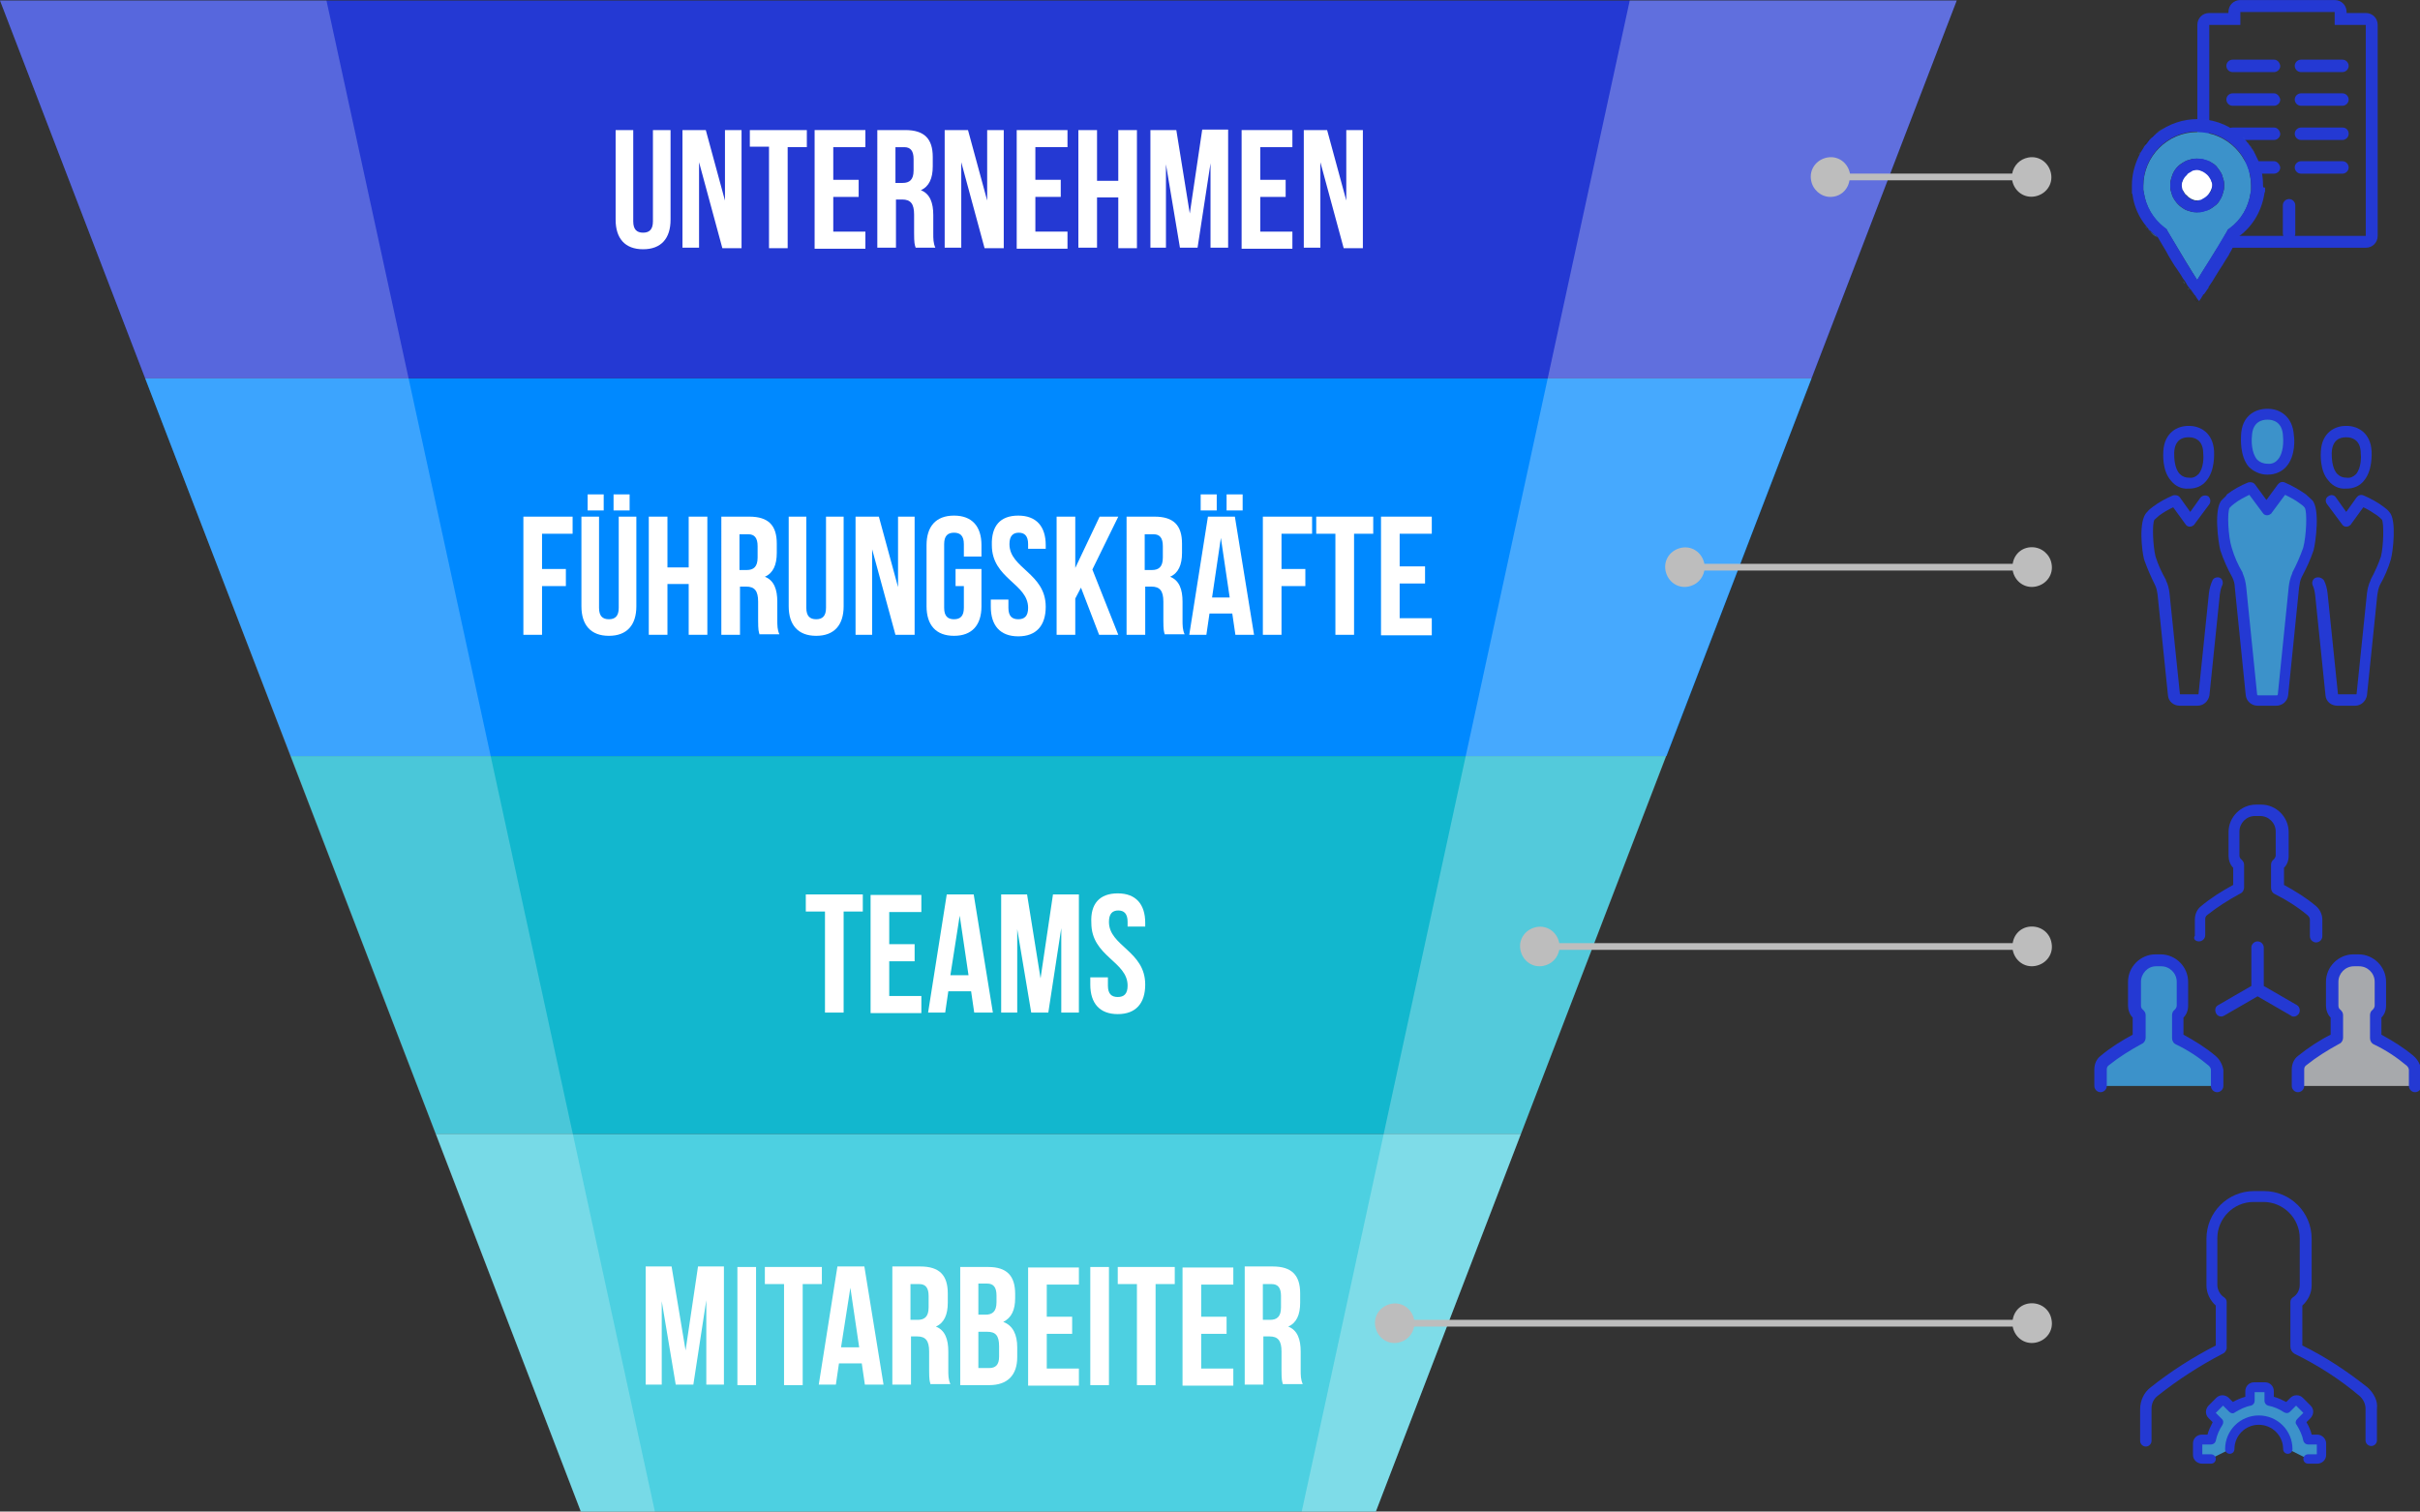 <?xml version="1.0" encoding="utf-8"?>
<!-- Generator: Adobe Illustrator 26.0.3, SVG Export Plug-In . SVG Version: 6.00 Build 0)  -->
<svg version="1.1" id="Layer_1" xmlns="http://www.w3.org/2000/svg" xmlns:xlink="http://www.w3.org/1999/xlink" x="0px" y="0px"
	 viewBox="0 0 467 291.7" style="enable-background:new 0 0 467 291.7;" xml:space="preserve">
<rect x="0" y="0" width="467" height="291.7" fill="#333333" stroke="none"/>
<style type="text/css">
	.st0{fill:#4DD0E1;}
	.st1{fill:#12B7CE;}
	.st2{fill:#0089FF;}
	.st3{fill:#2439D3;}
	.st4{opacity:0.242;fill:#FAFAFA;enable-background:new    ;}
	.st5{opacity:0.279;fill:#FAFAFA;enable-background:new    ;}
	.st6{fill:#FAFAFA;}
	.st7{fill:#BDBDBD;}
	.st8{fill:#3C92CA;}
	.st9{fill:none;}
	.st10{fill:#FFFFFF;}
	.st11{fill:#A7A9AC;}
</style>
<path id="Path_1388" class="st0" d="M293.5,218.8l-28,72.9H112.1l-28-72.9L293.5,218.8z"/>
<path id="Path_1389" class="st1" d="M321.5,145.9l-28,72.9H84.1l-28-72.9H321.5z"/>
<path id="Path_1390" class="st2" d="M349.6,73l-28,72.9H56.1L28,73H349.6z"/>
<path id="Path_1391" class="st3" d="M377.6,0.1l-28,72.9H28L0,0.1H377.6z"/>
<path id="Path_1392" class="st4" d="M0,0.1l112.1,291.7h14.3L63,0.1H0z"/>
<path id="Path_1393" class="st5" d="M377.6,0.1L265.5,291.7h-14.3L314.5,0.1H377.6z"/>
<path id="Path_1394" class="st6" d="M140.1,291.7"/>
<path id="Path_1426" class="st7" d="M353.2,38c1.9,0,3.4-1.3,3.7-3.2h31.4c0.4,2.1,2.3,3.5,4.4,3.1c2.1-0.4,3.5-2.3,3.1-4.4
	c-0.4-2.1-2.3-3.5-4.4-3.1c-1.6,0.3-2.8,1.5-3.1,3.1H357c-0.4-2.1-2.3-3.5-4.4-3.1s-3.5,2.3-3.1,4.4C349.8,36.6,351.4,38,353.2,38
	L353.2,38z"/>
<path id="Path_1427" class="st7" d="M392.1,251.5c-1.9,0-3.4,1.3-3.7,3.2H272.9c-0.4-2.1-2.3-3.5-4.4-3.1c-2.1,0.4-3.5,2.3-3.1,4.4
	s2.3,3.5,4.4,3.1c1.6-0.3,2.8-1.5,3.1-3.1h115.5c0.4,2.1,2.3,3.5,4.4,3.1c2.1-0.4,3.5-2.3,3.1-4.4
	C395.6,252.8,394,251.5,392.1,251.5z"/>
<path id="Path_1428" class="st7" d="M392.1,178.8c-1.9,0-3.4,1.3-3.7,3.2h-87.5c-0.4-2.1-2.3-3.5-4.4-3.1c-2.1,0.4-3.5,2.3-3.1,4.4
	s2.3,3.5,4.4,3.1c1.6-0.3,2.8-1.5,3.1-3.1h87.5c0.4,2.1,2.3,3.5,4.4,3.1c2.1-0.4,3.5-2.3,3.1-4.4C395.6,180.1,394,178.8,392.1,178.8
	z"/>
<path id="Path_1429" class="st7" d="M392.1,105.6c-1.9,0-3.4,1.3-3.7,3.2h-59.5c-0.4-2.1-2.3-3.5-4.4-3.1c-2.1,0.4-3.5,2.3-3.1,4.4
	s2.3,3.5,4.4,3.1c1.6-0.3,2.8-1.5,3.1-3.1h59.5c0.4,2.1,2.3,3.5,4.4,3.1c2.1-0.4,3.5-2.3,3.1-4.4C395.6,107,394,105.6,392.1,105.6z"
	/>
<g id="Group_5849" transform="translate(1139.465 3312.789)">
	<g id="people" transform="translate(0 0)">
		<g id="Group_5836" transform="translate(0)">
			<path id="XMLID_2038_" class="st8" d="M-701.9-3222.3L-701.9-3222.3c4.8,0,4.1-6.4,4.1-6.4c-0.2-4.2-3.7-4.2-4.1-4.2
				c-0.4,0-3.9,0-4.1,4.2C-706-3228.7-706.7-3222.3-701.9-3222.3L-701.9-3222.3C-701.9-3222.3-701.9-3222.3-701.9-3222.3z"/>
			<path id="XMLID_2039_" class="st8" d="M-701.9-3214.4l3.1-4.2c1.4,0.6,2.7,1.3,3.9,2.2c0.4,0.3,0.7,0.6,1.1,0.9
				c1,1,0.6,6.6,0,8.7c-0.6,1.7-1.3,3.4-2.2,5c-0.3,0.8-0.5,1.6-0.6,2.4l-2.1,20.7c-0.1,0.7-0.6,1.2-1.3,1.2h-3.7
				c-0.7,0-1.2-0.5-1.3-1.2l-2.1-20.7c-0.1-0.8-0.3-1.6-0.6-2.4c-0.9-1.6-1.6-3.3-2.2-5c-0.6-2.1-1-7.7,0-8.7
				c0.3-0.3,0.7-0.7,1.1-0.9c1.2-0.9,2.5-1.6,3.9-2.2L-701.9-3214.4z"/>
			<path id="Path_1541" class="st3" d="M-725.7-3204.8c0.6,1.7,1.3,3.3,2.1,4.9c0.3,0.6,0.4,1.2,0.5,1.9l2,19.4c0.1,1.2,1.1,2,2.3,2
				h3.4c1.2,0,2.1-0.9,2.3-2l2-19.4c0.1-0.7,0.2-1.3,0.5-1.9c0.2-0.5,0-1.2-0.5-1.4s-1.2,0-1.4,0.5c-0.4,0.8-0.6,1.7-0.7,2.5
				l-2,19.4c0,0.1-0.1,0.1-0.1,0.1h-3.4c-0.1,0-0.1-0.1-0.1-0.1l-2-19.4c-0.1-0.9-0.3-1.7-0.7-2.5c0,0,0-0.1,0-0.1
				c-0.8-1.4-1.5-2.9-2-4.5c-0.5-2-0.7-6.4-0.2-7.1c0.3-0.3,0.6-0.5,0.9-0.8c0.8-0.6,1.7-1.1,2.7-1.6l2.4,3.3c0.3,0.5,1,0.6,1.5,0.2
				c0.1-0.1,0.2-0.1,0.2-0.2l2.9-3.9c0.3-0.5,0.2-1.1-0.2-1.5c-0.5-0.3-1.1-0.2-1.5,0.2l-2,2.8l-2-2.8c-0.3-0.4-0.8-0.5-1.3-0.4
				c-1.4,0.6-2.7,1.3-3.9,2.2c-0.4,0.3-0.8,0.6-1.1,1C-726.9-3212.4-726.1-3206.2-725.7-3204.8z"/>
			<path id="Path_1542" class="st3" d="M-717.2-3218.5h0.2c1.3,0,2.5-0.5,3.3-1.5c1.7-2,1.5-5.2,1.5-5.7c-0.2-3.6-2.7-4.9-4.8-4.9
				h-0.2c-2.1,0-4.6,1.3-4.8,4.9c0,0.4-0.3,3.7,1.5,5.7C-719.7-3219-718.5-3218.4-717.2-3218.5z M-719.9-3225.4L-719.9-3225.4
				c0.1-2.6,1.7-3,2.7-3h0.2c0.9,0,2.6,0.4,2.7,2.9v0.1c0.1,0.8,0.1,2.9-0.9,4.1c-0.5,0.5-1.1,0.8-1.8,0.7h0c-0.7,0-1.3-0.2-1.8-0.7
				C-719.9-3222.4-719.9-3224.6-719.9-3225.4z"/>
			<path id="Path_1543" class="st3" d="M-692.6-3201.3c-0.5,0.2-0.8,0.8-0.6,1.4c0,0,0,0,0,0c0.3,0.6,0.4,1.2,0.5,1.9l2,19.4
				c0.1,1.2,1.1,2,2.3,2h3.4c1.2,0,2.1-0.9,2.3-2l2-19.4c0.1-0.6,0.2-1.3,0.5-1.9c0.9-1.6,1.6-3.2,2.1-4.9c0.4-1.4,1.2-7.7-0.3-9.2
				c-0.3-0.4-0.7-0.7-1.1-1c-1.2-0.9-2.5-1.6-3.9-2.2c-0.5-0.2-1,0-1.3,0.4l-2,2.8l-2-2.8c-0.3-0.5-1-0.6-1.5-0.2
				c-0.5,0.3-0.6,1-0.2,1.5l2.9,3.9c0.3,0.5,1,0.6,1.5,0.2c0.1-0.1,0.2-0.1,0.2-0.2l2.4-3.3c0.9,0.4,1.8,1,2.7,1.6
				c0.3,0.2,0.6,0.5,0.9,0.8c0.4,0.8,0.3,5.1-0.2,7.1c-0.5,1.5-1.2,3-2,4.5c0,0,0,0.1,0,0.1c-0.4,0.8-0.6,1.7-0.7,2.5l-2,19.4
				c0,0.1-0.1,0.1-0.1,0.1h-3.4c-0.1,0-0.1-0.1-0.1-0.1l-2-19.4c-0.1-0.9-0.3-1.7-0.7-2.5C-691.4-3201.3-692-3201.5-692.6-3201.3
				C-692.6-3201.3-692.6-3201.3-692.6-3201.3C-692.6-3201.3-692.6-3201.3-692.6-3201.3z"/>
			<path id="Path_1544" class="st3" d="M-686.8-3218.5h0.2c1.3,0,2.5-0.5,3.3-1.5c1.7-2,1.5-5.2,1.5-5.7c-0.2-3.6-2.7-4.9-4.8-4.9
				h-0.2c-2.1,0-4.6,1.3-4.8,4.9c0,0.4-0.3,3.7,1.5,5.7C-689.3-3219-688.1-3218.4-686.8-3218.5z M-689.5-3225.4L-689.5-3225.4
				c0.1-2.6,1.7-3,2.7-3h0.2c0.9,0,2.6,0.4,2.7,2.9v0.1c0.1,0.8,0.1,2.9-0.9,4.1c-0.5,0.5-1.1,0.8-1.8,0.7h0c-0.7,0-1.3-0.2-1.8-0.7
				C-689.5-3222.4-689.5-3224.6-689.5-3225.4z"/>
			<path id="Path_1545" class="st3" d="M-710.7-3216.3c-1.6,1.6-0.7,8.2-0.3,9.7c0.6,1.8,1.4,3.6,2.3,5.2c0.3,0.6,0.5,1.3,0.5,2
				l2.1,20.7c0.1,1.2,1.1,2.1,2.3,2.1h3.6c1.2,0,2.2-0.9,2.3-2.1l2.1-20.7c0.1-0.7,0.2-1.4,0.5-2c0.9-1.7,1.7-3.4,2.3-5.2
				c0.4-1.5,1.3-8.1-0.3-9.7c-0.4-0.4-0.8-0.7-1.2-1.1c-1.3-0.9-2.7-1.7-4.1-2.3c-0.5-0.2-1,0-1.3,0.4l-2.2,3l-2.2-3
				c-0.3-0.4-0.8-0.5-1.3-0.4c-1.5,0.6-2.9,1.4-4.1,2.3C-709.9-3217-710.3-3216.7-710.7-3216.3z M-709.2-3214.8
				c0.3-0.3,0.6-0.6,0.9-0.8c0.9-0.7,1.9-1.2,2.9-1.7l2.6,3.5c0.3,0.5,1,0.6,1.5,0.2c0.1-0.1,0.2-0.1,0.2-0.2l2.6-3.5
				c1,0.5,2,1,2.9,1.7c0.3,0.2,0.7,0.5,0.9,0.8c0.5,0.8,0.3,5.5-0.3,7.7c-0.6,1.7-1.3,3.3-2.1,4.8c0,0,0,0.1,0,0.1
				c-0.4,0.9-0.6,1.8-0.7,2.7l-2.1,20.7c0,0.1-0.1,0.2-0.2,0.2h-3.6c-0.1,0-0.2-0.1-0.2-0.2l-2.1-20.7c-0.1-0.9-0.3-1.8-0.7-2.7
				c0,0,0-0.1,0-0.1c-0.9-1.5-1.6-3.1-2.1-4.8C-709.5-3209.3-709.7-3214-709.2-3214.8L-709.2-3214.8z"/>
			<path id="Path_1546" class="st3" d="M-702-3221.2h0.2c1.3,0,2.6-0.5,3.5-1.5c1.9-2.1,1.6-5.6,1.5-6c-0.2-3.8-2.8-5.2-5-5.2h-0.2
				c-2.2,0-4.9,1.3-5,5.2c0,0.4-0.3,3.9,1.5,6C-704.6-3221.8-703.3-3221.2-702-3221.2z M-704.9-3228.6L-704.9-3228.6
				c0.1-2.9,2.1-3.2,2.9-3.2h0.2c0.8,0,2.8,0.3,2.9,3.2v0.1c0.1,0.8,0.1,3.2-1,4.4c-0.5,0.6-1.2,0.9-2,0.8h0c-0.8,0-1.5-0.3-2-0.8
				C-705-3225.4-705-3227.7-704.9-3228.6L-704.9-3228.6z"/>
		</g>
	</g>
</g>
<g id="Level1-Org" transform="translate(1137.505 3233.911)">
	<g id="Group_5846" transform="translate(12.728)">
		<path id="Path_1578" class="st3" d="M-693.7-3231.4h-3.7v-0.2c0-1.3-1-2.3-2.3-2.3h-18.2c-1.3,0-2.3,1-2.3,2.3v0.2h-3.7
			c-1.3,0-2.3,1-2.3,2.3v40.7c0,1.3,1,2.3,2.3,2.3h30.2c1.3,0,2.3-1,2.3-2.3v-40.7C-691.4-3230.4-692.4-3231.4-693.7-3231.4z
			 M-693.7-3188.4h-13.7c0.1-0.1,0.1-0.3,0.1-0.5v-5.4c0-0.6-0.5-1.2-1.2-1.2c-0.6,0-1.2,0.5-1.2,1.2v5.4c0,0.2,0,0.3,0.1,0.5h-14.3
			v-40.7h6v-2.5h18.2v2.5h6L-693.7-3188.4z"/>
		<path id="Path_1579" class="st3" d="M-711.4-3222.4h-8c-0.6,0-1.2,0.5-1.2,1.2c0,0.6,0.5,1.2,1.2,1.2c0,0,0,0,0,0h8
			c0.6,0,1.2-0.5,1.2-1.2C-710.3-3221.9-710.8-3222.4-711.4-3222.4C-711.4-3222.4-711.4-3222.4-711.4-3222.4z"/>
		<path id="Path_1580" class="st3" d="M-711.4-3215.9h-8c-0.6,0-1.2,0.5-1.2,1.2c0,0.6,0.5,1.2,1.2,1.2h8c0.6,0,1.2-0.5,1.2-1.2
			C-710.3-3215.3-710.8-3215.9-711.4-3215.9C-711.4-3215.9-711.4-3215.9-711.4-3215.9z"/>
		<path id="Path_1581" class="st3" d="M-711.4-3209.3h-8c-0.6,0-1.2,0.5-1.2,1.2c0,0.6,0.5,1.2,1.2,1.2h8c0.6,0,1.2-0.5,1.2-1.2
			C-710.3-3208.8-710.8-3209.3-711.4-3209.3C-711.4-3209.3-711.4-3209.3-711.4-3209.3z"/>
		<path id="Path_1582" class="st3" d="M-711.4-3202.8h-8c-0.6,0-1.2,0.5-1.2,1.2c0,0.6,0.5,1.2,1.2,1.2c0,0,0,0,0,0h8
			c0.6,0,1.2-0.5,1.2-1.2C-710.3-3202.2-710.8-3202.8-711.4-3202.8C-711.4-3202.8-711.4-3202.8-711.4-3202.8z"/>
		<path id="Path_1583" class="st3" d="M-706.2-3222.4c-0.6,0-1.2,0.5-1.2,1.2c0,0.6,0.5,1.2,1.2,1.2c0,0,0,0,0,0h8
			c0.6,0,1.2-0.5,1.2-1.2c0-0.6-0.5-1.2-1.2-1.2H-706.2z"/>
		<path id="Path_1584" class="st3" d="M-698.2-3215.9h-8c-0.6,0-1.2,0.5-1.2,1.2c0,0.6,0.5,1.2,1.2,1.2c0,0,0,0,0,0h8
			c0.6,0,1.2-0.5,1.2-1.2C-697-3215.3-697.5-3215.9-698.2-3215.9z"/>
		<path id="Path_1585" class="st3" d="M-698.2-3209.3h-8c-0.6,0-1.2,0.5-1.2,1.2c0,0.6,0.5,1.2,1.2,1.2c0,0,0,0,0,0h8
			c0.6,0,1.2-0.5,1.2-1.2C-697-3208.8-697.5-3209.3-698.2-3209.3z"/>
		<path id="Path_1586" class="st3" d="M-698.2-3202.8h-8c-0.6,0-1.2,0.5-1.2,1.2c0,0.6,0.5,1.2,1.2,1.2c0,0,0,0,0,0h8
			c0.6,0,1.2-0.5,1.2-1.2C-697-3202.2-697.5-3202.8-698.2-3202.8z"/>
	</g>
	<path id="Path_1587" class="st9" d="M-710.9-3199.2c-0.1-0.2-0.2-0.3-0.3-0.5c-0.2-0.3-0.5-0.6-0.8-0.8c-0.2-0.1-0.3-0.2-0.5-0.3
		c-0.2-0.1-0.4-0.1-0.5-0.2c-0.4-0.1-0.8-0.1-1.1,0c-0.2,0-0.4,0.1-0.5,0.2c-0.2,0.1-0.3,0.2-0.5,0.3c-0.2,0.1-0.3,0.2-0.4,0.4
		c-0.1,0.1-0.3,0.3-0.4,0.4c-0.1,0.2-0.2,0.3-0.3,0.5c-0.1,0.2-0.1,0.4-0.2,0.5c-0.1,0.4-0.1,0.8,0,1.1c0,0.2,0.1,0.4,0.2,0.5
		c0.1,0.2,0.2,0.3,0.3,0.5c0.1,0.2,0.2,0.3,0.4,0.4c0.1,0.1,0.3,0.3,0.4,0.4c0.2,0.1,0.3,0.2,0.5,0.3c0.2,0.1,0.4,0.1,0.5,0.2
		c0.4,0.1,0.7,0.1,1.1,0c0.2,0,0.4-0.1,0.5-0.2c0.2-0.1,0.3-0.2,0.5-0.3c0.3-0.2,0.6-0.5,0.8-0.8c0.1-0.2,0.2-0.3,0.3-0.5
		c0.1-0.2,0.1-0.4,0.2-0.5c0.1-0.4,0.1-0.8,0-1.1C-710.8-3198.8-710.8-3199-710.9-3199.2z"/>
	<path id="Path_1588" class="st9" d="M-703.1-3198.2c0-5.7-4.7-10.4-10.4-10.4s-10.4,4.7-10.4,10.4l0,0c0,0.2,0,0.4,0,0.6l0,0.1
		l0,0.1v0l0,0l0.1,0.5c0.4,2.7,1.8,5.2,4,6.8l0.4,0.3l0.2,0.4c2.7,4.6,4.5,7.5,5.7,9.4c1.3-2,3.2-5.1,5.7-9.3l0.2-0.4l0.4-0.3
		c2.2-1.7,3.6-4.1,4-6.8l0.1-0.5l0,0v0l0-0.1l0-0.1L-703.1-3198.2z M-708.4-3197.1c-0.1,0.3-0.2,0.7-0.3,1c-0.1,0.3-0.3,0.6-0.5,0.9
		c-0.4,0.6-0.9,1.1-1.4,1.4c-0.3,0.2-0.6,0.4-0.9,0.5c-0.3,0.1-0.6,0.2-1,0.3c-0.7,0.1-1.4,0.1-2,0c-0.3-0.1-0.7-0.2-1-0.3
		c-0.3-0.1-0.6-0.3-0.9-0.5c-0.6-0.4-1-0.9-1.4-1.4c-0.2-0.3-0.4-0.6-0.5-0.9c-0.1-0.3-0.2-0.6-0.3-1c-0.1-0.3-0.1-0.7-0.1-1
		c0-0.3,0-0.7,0.1-1c0.1-0.3,0.2-0.7,0.3-1c0.1-0.3,0.3-0.6,0.5-0.9c0.2-0.3,0.4-0.5,0.6-0.8c0.5-0.5,1.1-0.9,1.7-1.1
		c0.3-0.1,0.6-0.2,1-0.3c0.7-0.1,1.4-0.1,2,0c0.3,0.1,0.7,0.2,1,0.3c0.3,0.1,0.6,0.3,0.9,0.5c0.3,0.2,0.5,0.4,0.8,0.6
		c0.5,0.5,0.9,1.1,1.1,1.7c0.1,0.3,0.2,0.6,0.3,1c0.1,0.3,0.1,0.7,0.1,1C-708.3-3197.8-708.4-3197.4-708.4-3197.1z"/>
	<g id="Group_5847" transform="translate(0 22.976)">
		<path id="Path_1589" class="st8" d="M-723.1-3212.7c-0.1-0.2-0.3-0.3-0.4-0.5C-723.3-3213-723.2-3212.9-723.1-3212.7z"/>
		<path id="Path_1590" class="st8" d="M-724.8-3227.1c0.1-0.1,0.2-0.3,0.2-0.4C-724.7-3227.4-724.7-3227.2-724.8-3227.1z"/>
		<path id="Path_1591" class="st8" d="M-724.6-3227.5c0.2-0.3,0.3-0.5,0.5-0.8C-724.3-3228-724.4-3227.8-724.6-3227.5z"/>
		<path id="Path_1592" class="st8" d="M-722.6-3212.3c-0.1-0.1-0.3-0.3-0.4-0.4C-722.9-3212.6-722.8-3212.4-722.6-3212.3z"/>
		<path id="Path_1593" class="st8" d="M-724.1-3228.3c0.1-0.2,0.3-0.4,0.4-0.6C-723.8-3228.7-724-3228.5-724.1-3228.3z"/>
		<path id="Path_1594" class="st8" d="M-710.4-3203.5c-0.1,0.2-0.2,0.3-0.3,0.5C-710.6-3203.2-710.5-3203.4-710.4-3203.5z"/>
		<path id="Path_1595" class="st8" d="M-717.7-3205.1c-0.3-0.5-0.7-1.1-1.1-1.7C-718.4-3206.2-718-3205.6-717.7-3205.1z"/>
		<path id="Path_1596" class="st8" d="M-715.9-3202.1c-0.1-0.1-0.2-0.3-0.3-0.5C-716-3202.4-716-3202.3-715.9-3202.1z"/>
		<path id="Path_1597" class="st8" d="M-715.1-3201c0-0.1-0.1-0.2-0.2-0.2C-715.2-3201.1-715.2-3201.1-715.1-3201z"/>
		<path id="Path_1598" class="st8" d="M-718.7-3206.8c-0.3-0.5-0.6-1-0.9-1.6C-719.3-3207.8-719-3207.3-718.7-3206.8z"/>
		<path id="Path_1599" class="st8" d="M-716.1-3202.6c-0.2-0.2-0.3-0.5-0.5-0.7C-716.4-3203.1-716.3-3202.8-716.1-3202.6z"/>
		<path id="Path_1600" class="st8" d="M-721.4-3231.2c0.6-0.5,1.3-0.9,2.1-1.3C-720.1-3232.1-720.7-3231.7-721.4-3231.2z"/>
		<path id="Path_1601" class="st8" d="M-717.1-3204.2c-0.2-0.3-0.4-0.6-0.6-0.9C-717.5-3204.8-717.3-3204.5-717.1-3204.2z"/>
		<path id="Union_4" class="st8" d="M-719.2-3212.2l-0.2-0.4l-0.4-0.3c-2.2-1.6-3.6-4.1-4-6.8l-0.1-0.5l0,0v0l0-0.1l0-0.1
			c0-0.2,0-0.4,0-0.6c0-5.7,4.7-10.4,10.4-10.4s10.4,4.7,10.4,10.4v0.7l0,0.1l0,0.1v0l0,0l-0.1,0.5c-0.4,2.7-1.8,5.2-4,6.8l-0.4,0.3
			l-0.2,0.4c-2.5,4.3-4.5,7.3-5.7,9.3C-714.7-3204.7-716.5-3207.7-719.2-3212.2z M-714.5-3226.2c-0.3,0.1-0.7,0.2-1,0.3
			c-0.6,0.3-1.2,0.6-1.7,1.1c-0.5,0.5-0.9,1.1-1.1,1.7c-0.1,0.3-0.2,0.6-0.3,1c-0.1,0.3-0.1,0.7-0.1,1c0,0.3,0,0.7,0.1,1
			c0.1,0.3,0.2,0.7,0.3,1c0.4,0.9,1.1,1.8,1.9,2.3c0.3,0.2,0.6,0.4,0.9,0.5c0.3,0.1,0.6,0.2,1,0.3c0.7,0.1,1.4,0.1,2,0
			c0.3-0.1,0.7-0.2,1-0.3c0.3-0.1,0.6-0.3,0.9-0.5c0.3-0.2,0.5-0.4,0.8-0.6c0.2-0.2,0.5-0.5,0.6-0.8c0.2-0.3,0.4-0.6,0.5-0.9
			c0.1-0.3,0.2-0.6,0.3-1c0.1-0.3,0.1-0.7,0.1-1c0-0.3,0-0.7-0.1-1c-0.1-0.3-0.2-0.7-0.3-1c-0.1-0.3-0.3-0.6-0.5-0.9
			c-0.2-0.3-0.4-0.5-0.6-0.8c-0.2-0.2-0.5-0.5-0.8-0.6c-0.3-0.2-0.6-0.4-0.9-0.5c-0.3-0.1-0.6-0.2-1-0.3
			C-713.2-3226.3-713.9-3226.3-714.5-3226.2L-714.5-3226.2z M-714.1-3218.3c-0.2,0-0.4-0.1-0.5-0.2c-0.2-0.1-0.3-0.2-0.5-0.3
			c-0.2-0.1-0.3-0.2-0.4-0.4c-0.1-0.1-0.2-0.3-0.4-0.4c-0.1-0.2-0.2-0.3-0.3-0.5c-0.1-0.2-0.1-0.4-0.2-0.5c-0.1-0.4-0.1-0.8,0-1.1
			c0-0.2,0.1-0.4,0.2-0.5c0.1-0.2,0.2-0.3,0.3-0.5c0.1-0.2,0.2-0.3,0.4-0.4c0.1-0.1,0.3-0.2,0.4-0.4c0.2-0.1,0.3-0.2,0.5-0.3
			c0.2-0.1,0.4-0.1,0.5-0.2c0.4-0.1,0.8-0.1,1.1,0c0.2,0,0.4,0.1,0.5,0.2c0.2,0.1,0.3,0.2,0.5,0.3c0.2,0.1,0.3,0.2,0.4,0.4
			c0.1,0.1,0.2,0.3,0.4,0.4c0.1,0.2,0.2,0.3,0.3,0.5c0.1,0.2,0.1,0.4,0.2,0.5c0.1,0.4,0.1,0.8,0,1.1c0,0.2-0.1,0.4-0.2,0.5
			c-0.1,0.2-0.2,0.3-0.3,0.5c-0.2,0.3-0.5,0.6-0.8,0.8c-0.2,0.1-0.3,0.2-0.5,0.3c-0.2,0.1-0.4,0.1-0.5,0.2
			C-713.3-3218.2-713.7-3218.2-714.1-3218.3L-714.1-3218.3z"/>
		<path id="Path_1603" class="st8" d="M-708.3-3207c-0.3,0.4-0.5,0.9-0.8,1.3C-708.8-3206.1-708.5-3206.5-708.3-3207z"/>
		<path id="Path_1604" class="st8" d="M-707.7-3232.5c-3.6-1.9-8-1.9-11.6,0C-715.7-3234.4-711.4-3234.4-707.7-3232.5z"/>
		<path id="Path_1605" class="st8" d="M-722.4-3230.3l-0.2,0.2L-722.4-3230.3z"/>
		<path id="Path_1606" class="st8" d="M-722.6-3212.3c0.4,0.4,0.9,0.8,1.4,1.2c0.6,1,1.1,1.9,1.6,2.7c-0.5-0.8-1-1.7-1.6-2.7
			C-721.8-3211.4-722.2-3211.8-722.6-3212.3z"/>
		<path id="Path_1608" class="st8" d="M-706.8-3209.4c-0.2,0.3-0.3,0.5-0.4,0.7C-707.1-3209-706.9-3209.2-706.8-3209.4z"/>
		<path id="Path_1609" class="st8" d="M-707.8-3207.6c-0.1,0.2-0.3,0.5-0.4,0.7C-708.1-3207.2-708-3207.4-707.8-3207.6z"/>
		<path id="Path_1610" class="st8" d="M-702.5-3227.5c0.2,0.3,0.3,0.5,0.4,0.8C-702.2-3227-702.3-3227.2-702.5-3227.5z"/>
		<path id="Path_1611" class="st8" d="M-707.7-3232.5c0.7,0.4,1.4,0.8,2.1,1.3C-706.3-3231.7-707-3232.1-707.7-3232.5z"/>
		<path id="Path_1612" class="st8" d="M-703.5-3229c0.2,0.2,0.4,0.5,0.5,0.7C-703.1-3228.6-703.3-3228.8-703.5-3229z"/>
		<path id="Path_1613" class="st8" d="M-703.9-3229.5c0.1,0.2,0.3,0.3,0.4,0.5C-703.6-3229.2-703.8-3229.4-703.9-3229.5z"/>
		<path id="Path_1614" class="st8" d="M-703-3228.3c0.2,0.3,0.3,0.5,0.5,0.8C-702.6-3227.8-702.8-3228-703-3228.3z"/>
		<path id="Path_1615" class="st8" d="M-704.3-3230c-0.1-0.2-0.3-0.3-0.4-0.4C-704.6-3230.2-704.4-3230.1-704.3-3230z"/>
		<path id="Path_1616" d="M-712.6-3200c-0.1,0.1-0.1,0.2-0.2,0.2C-712.7-3199.8-712.7-3199.9-712.6-3200z"/>
		<path id="Path_1617" d="M-712.8-3199.8c-0.1,0.1-0.1,0.2-0.2,0.3C-712.9-3199.5-712.9-3199.6-712.8-3199.8z"/>
		<path id="Path_1618" d="M-713-3199.4c0,0.1-0.1,0.1-0.1,0.2C-713.1-3199.3-713-3199.4-713-3199.4z"/>
		<path id="Path_1619" d="M-711.7-3201.4c-0.1,0.1-0.2,0.2-0.2,0.4C-711.9-3201.1-711.8-3201.3-711.7-3201.4z"/>
		<path id="Path_1620" d="M-713.7-3198.9c-0.1-0.1-0.2-0.2-0.3-0.4C-713.9-3199.1-713.8-3198.9-713.7-3198.9z"/>
		<path id="Path_1621" d="M-712.2-3200.7c-0.1,0.1-0.1,0.2-0.2,0.3C-712.3-3200.5-712.2-3200.6-712.2-3200.7z"/>
		<path id="Path_1622" d="M-723.7-3228.9c0.2-0.2,0.3-0.4,0.5-0.6C-723.3-3229.3-723.5-3229.1-723.7-3228.9z"/>
		<path id="Path_1623" d="M-723.2-3229.5c0.2-0.2,0.3-0.4,0.5-0.6C-722.8-3229.9-723-3229.7-723.2-3229.5z"/>
		<path id="Path_1624" d="M-722.4-3230.3c0.3-0.2,0.5-0.5,0.8-0.7C-721.9-3230.8-722.2-3230.5-722.4-3230.3z"/>
		<path id="Path_1625" d="M-713.7-3198.9c0.1,0.2,0.2,0.2,0.2,0.2s0.1-0.2,0.4-0.6l-0.4,0.6
			C-713.5-3198.6-713.6-3198.7-713.7-3198.9z"/>
		<path id="Path_1626" d="M-725-3226.7c0.1-0.1,0.1-0.3,0.2-0.4C-724.9-3227-724.9-3226.8-725-3226.7z"/>
		<path id="Path_1627" d="M-715.3-3201.2c-0.1-0.2-0.3-0.5-0.5-0.7C-715.6-3201.7-715.4-3201.4-715.3-3201.2z"/>
		<path id="Path_1628" d="M-714-3199.3c-0.1-0.1-0.2-0.3-0.3-0.5C-714.2-3199.6-714.1-3199.4-714-3199.3z"/>
		<path id="Path_1629" d="M-714.3-3199.7c0-0.1-0.1-0.2-0.2-0.2C-714.4-3199.9-714.3-3199.8-714.3-3199.7z"/>
		<path id="Path_1630" d="M-714.5-3200c-0.2-0.3-0.4-0.6-0.7-1C-714.9-3200.6-714.6-3200.2-714.5-3200z"/>
		<path id="Path_1631" class="st3" d="M-700.8-3221.2c0-1.9-0.4-3.8-1.3-5.5c-0.1-0.3-0.3-0.6-0.4-0.8c-0.2-0.3-0.3-0.5-0.5-0.8
			c-0.2-0.3-0.4-0.5-0.5-0.7c-0.1-0.2-0.3-0.3-0.4-0.5c-0.1-0.2-0.3-0.3-0.4-0.5c-0.1-0.2-0.3-0.3-0.4-0.4c-0.3-0.3-0.6-0.5-0.9-0.8
			c-4.6-3.6-11.1-3.6-15.7,0c-0.1,0.1-0.2,0.1-0.2,0.2c-0.3,0.2-0.5,0.5-0.8,0.7l-0.2,0.2c-0.2,0.2-0.4,0.4-0.5,0.6
			s-0.3,0.4-0.5,0.6c-0.2,0.2-0.3,0.4-0.4,0.6c-0.2,0.3-0.3,0.5-0.5,0.8c-0.1,0.1-0.2,0.3-0.2,0.4c-0.1,0.1-0.1,0.3-0.2,0.4
			c-0.8,1.7-1.3,3.6-1.3,5.5c0,0.3,0,0.5,0,0.8c0,0.3,0,0.5,0,0.8c0,0.1,0.1,0.1,0.1,0.2c0.3,2.3,1.2,4.4,2.7,6.2
			c0.1,0.2,0.3,0.3,0.4,0.5c0.1,0.2,0.3,0.3,0.4,0.4c0.4,0.4,0.9,0.8,1.4,1.2c0.6,1,1.1,1.9,1.6,2.7c0.3,0.6,0.6,1.1,0.9,1.6
			c0.4,0.6,0.7,1.2,1.1,1.7c0.2,0.3,0.4,0.6,0.6,0.9c0.2,0.3,0.4,0.6,0.5,0.8c0.2,0.3,0.3,0.5,0.5,0.7c0.1,0.2,0.2,0.3,0.3,0.5
			l0.1,0.2c0.2,0.3,0.3,0.5,0.5,0.7c0,0.1,0.1,0.2,0.2,0.2c0.3,0.4,0.5,0.7,0.7,1c0.1,0.1,0.1,0.2,0.2,0.2c0.1,0.2,0.2,0.3,0.3,0.5
			c0.1,0.2,0.2,0.3,0.3,0.4c0.1,0.2,0.2,0.2,0.2,0.2s0.1-0.2,0.4-0.6c0-0.1,0.1-0.1,0.1-0.2c0.1-0.1,0.1-0.2,0.2-0.3
			c0-0.1,0.1-0.2,0.2-0.2c0.1-0.1,0.2-0.3,0.3-0.4c0.1-0.1,0.1-0.2,0.2-0.3c0.1-0.1,0.1-0.2,0.2-0.3c0.1-0.1,0.2-0.2,0.2-0.4
			c0.3-0.5,0.7-1,1.1-1.7c0.1-0.2,0.2-0.3,0.3-0.5c0.4-0.7,0.9-1.4,1.4-2.2c0.2-0.4,0.5-0.8,0.8-1.3c0.1-0.2,0.3-0.4,0.4-0.7
			c0.2-0.3,0.4-0.7,0.6-1.1c0.2-0.2,0.3-0.5,0.4-0.7c0.3-0.5,0.6-1,0.9-1.6c2.7-2,4.4-5,4.9-8.4c0-0.1,0.1-0.1,0.1-0.2
			c0-0.3,0-0.5,0-0.8C-700.8-3220.6-700.8-3220.9-700.8-3221.2z M-703.1-3220.2L-703.1-3220.2L-703.1-3220.2l-0.1,0.5
			c-0.4,2.7-1.8,5.2-4,6.8l-0.4,0.3l-0.2,0.4c-2.5,4.3-4.5,7.3-5.7,9.3c-1.2-1.8-3-4.8-5.7-9.4l-0.2-0.4l-0.4-0.3
			c-2.2-1.7-3.6-4.1-4-6.8l-0.1-0.5l0,0v0l0-0.1l0-0.1c0-0.2,0-0.4,0-0.6c0-5.7,4.7-10.4,10.4-10.4c5.7,0,10.4,4.7,10.4,10.4
			c0,0,0,0,0,0c0,0.2,0,0.4,0,0.6l0,0.1L-703.1-3220.2z"/>
		<path id="Path_1632" class="st3" d="M-708.7-3223.1c-0.1-0.3-0.3-0.6-0.5-0.9c-0.2-0.3-0.4-0.5-0.6-0.8c-0.5-0.5-1.1-0.9-1.7-1.1
			c-0.3-0.1-0.6-0.2-1-0.3c-0.7-0.1-1.4-0.1-2,0c-0.3,0.1-0.7,0.2-1,0.3c-0.3,0.1-0.6,0.3-0.9,0.5c-0.3,0.2-0.5,0.4-0.8,0.6
			c-0.5,0.5-0.9,1.1-1.1,1.7c-0.1,0.3-0.2,0.6-0.3,1c-0.1,0.3-0.1,0.7-0.1,1c0,0.3,0,0.7,0.1,1c0.1,0.3,0.2,0.7,0.3,1
			c0.1,0.3,0.3,0.6,0.5,0.9c0.4,0.6,0.9,1,1.4,1.4c0.3,0.2,0.6,0.4,0.9,0.5c0.3,0.1,0.6,0.2,1,0.3c0.3,0.1,0.7,0.1,1,0.1
			c0.3,0,0.7,0,1-0.1c0.3-0.1,0.7-0.2,1-0.3c0.3-0.1,0.6-0.3,0.9-0.5c0.3-0.2,0.5-0.4,0.8-0.6c0.5-0.5,0.9-1.1,1.1-1.7
			c0.1-0.3,0.2-0.6,0.3-1c0.1-0.3,0.1-0.7,0.1-1c0-0.3,0-0.7-0.1-1C-708.5-3222.4-708.6-3222.7-708.7-3223.1z M-710.7-3220.5
			c0,0.2-0.1,0.4-0.2,0.5c-0.1,0.2-0.2,0.3-0.3,0.5c-0.2,0.3-0.5,0.6-0.8,0.8c-0.2,0.1-0.3,0.2-0.5,0.3c-0.2,0.1-0.4,0.1-0.5,0.2
			c-0.4,0.1-0.7,0.1-1.1,0c-0.2,0-0.4-0.1-0.5-0.2c-0.2-0.1-0.3-0.2-0.5-0.3c-0.3-0.2-0.6-0.5-0.8-0.8c-0.1-0.2-0.2-0.3-0.3-0.5
			c-0.1-0.2-0.1-0.4-0.2-0.5c-0.1-0.4-0.1-0.8,0-1.1c0-0.2,0.1-0.4,0.2-0.5c0.1-0.2,0.2-0.3,0.3-0.5c0.2-0.3,0.5-0.6,0.8-0.8
			c0.2-0.1,0.3-0.2,0.5-0.3c0.2-0.1,0.4-0.1,0.5-0.2c0.4-0.1,0.8-0.1,1.1,0c0.2,0,0.4,0.1,0.5,0.2c0.2,0.1,0.3,0.2,0.5,0.3
			c0.2,0.1,0.3,0.2,0.4,0.4c0.1,0.1,0.3,0.3,0.4,0.4c0.1,0.2,0.2,0.3,0.3,0.5c0.1,0.2,0.1,0.4,0.2,0.5c0,0.2,0.1,0.4,0.1,0.6
			C-710.7-3220.9-710.7-3220.7-710.7-3220.5L-710.7-3220.5z"/>
		<path id="Path_1641" class="st10" d="M-710.9-3222.2c-0.1-0.2-0.2-0.3-0.3-0.5c-0.2-0.3-0.5-0.6-0.8-0.8c-0.2-0.1-0.3-0.2-0.5-0.3
			c-0.2-0.1-0.4-0.1-0.5-0.2c-0.4-0.1-0.8-0.1-1.1,0c-0.2,0-0.4,0.1-0.5,0.2c-0.2,0.1-0.3,0.2-0.5,0.3c-0.2,0.1-0.3,0.2-0.4,0.4
			c-0.1,0.1-0.3,0.3-0.4,0.4c-0.1,0.2-0.2,0.3-0.3,0.5c-0.1,0.2-0.1,0.4-0.2,0.5c-0.1,0.4-0.1,0.8,0,1.1c0,0.2,0.1,0.4,0.2,0.5
			c0.1,0.2,0.2,0.3,0.3,0.5c0.1,0.2,0.2,0.3,0.4,0.4c0.1,0.1,0.3,0.3,0.4,0.4c0.2,0.1,0.3,0.2,0.5,0.3c0.2,0.1,0.4,0.1,0.5,0.2
			c0.4,0.1,0.7,0.1,1.1,0c0.2,0,0.4-0.1,0.5-0.2c0.2-0.1,0.3-0.2,0.5-0.3c0.3-0.2,0.6-0.5,0.8-0.8c0.1-0.2,0.2-0.3,0.3-0.5
			c0.1-0.2,0.1-0.4,0.2-0.5c0.1-0.4,0.1-0.8,0-1.1C-710.8-3221.8-710.8-3222-710.9-3222.2z"/>
	</g>
</g>
<g id="Level4-Employees" transform="translate(1139.292 3463.85)">
	<g id="Group_5838" transform="translate(10.87 37.694)">
		<g id="Path_1547">
			<path id="Path_1637" class="st8" d="M-704.8-3220h1.8c0.4,0,0.8-0.3,0.8-0.8v-2.2c0-0.4-0.3-0.8-0.8-0.8h-1.8
				c-0.2-1.2-0.7-2.4-1.4-3.5l1.3-1.3c0.3-0.3,0.3-0.8,0-1.1l-1.5-1.5c-0.3-0.3-0.8-0.3-1.1,0l-1.3,1.3c-1-0.7-2.2-1.2-3.5-1.4v-1.8
				c0-0.4-0.3-0.8-0.8-0.8h-2.2c-0.4,0-0.8,0.3-0.8,0.8v1.8c-1.2,0.2-2.4,0.7-3.5,1.4l-1.3-1.3c-0.3-0.3-0.8-0.3-1.1,0l-1.5,1.5
				c-0.3,0.3-0.3,0.8,0,1.1l1.3,1.3c-0.7,1-1.2,2.2-1.4,3.5h-1.8c-0.4,0-0.8,0.3-0.8,0.8v2.2c0,0.4,0.3,0.8,0.8,0.8h1.8l3.8-1.9
				c0-3.1,2.5-5.6,5.6-5.6c0,0,0,0,0,0c3.1,0,5.6,2.5,5.6,5.6"/>
		</g>
	</g>
	<g id="Group_5849-2" transform="translate(0)">
		<path id="Path_1638" class="st3" d="M-682.4-3196.1c-3.9-3.1-8.1-5.9-12.6-8.1v-7.7c1.1-1,1.8-2.4,1.8-3.9v-9
			c0-5.1-4.1-9.2-9.2-9.2h-1.9c-5.1,0-9.2,4.1-9.2,9.2v9c0,1.5,0.7,2.9,1.8,3.9v7.7c-4.5,2.3-8.7,5-12.6,8.1c-1.3,1-2,2.6-2,4.2v6.1
			c0,0.6,0.5,1.1,1.1,1.1c0.6,0,1.1-0.5,1.1-1.1v-6.2c0-1,0.4-1.9,1.2-2.5c3.9-3.1,8.1-5.8,12.5-8.1c0.5-0.2,0.9-0.8,0.8-1.4v-8.6
			c0-0.4-0.2-0.7-0.5-0.9c-0.8-0.5-1.3-1.5-1.3-2.4v-9c0-3.8,3.1-7,7-7h1.9c3.8,0,7,3.1,7,7v9c0,1-0.5,1.9-1.3,2.4
			c-0.3,0.2-0.5,0.5-0.5,0.9v8.6c0,0.6,0.3,1.1,0.8,1.4c4.5,2.2,8.7,4.9,12.5,8.1c0.7,0.6,1.2,1.5,1.2,2.5v6.1
			c0,0.6,0.5,1.1,1.1,1.1s1.1-0.5,1.1-1.1v-6.1C-680.4-3193.5-681.2-3195-682.4-3196.1z"/>
		<path id="Path_1639" class="st3" d="M-703.4-3190.7L-703.4-3190.7c-3.6,0-6.5,2.9-6.5,6.5c0,0.5,0.4,0.9,0.9,0.9
			c0.5,0,0.9-0.4,0.9-0.9c0-2.6,2.1-4.7,4.7-4.7c2.6,0,4.7,2.1,4.7,4.7c0,0.5,0.4,0.9,0.9,0.9s0.9-0.4,0.9-0.9
			C-696.9-3187.8-699.8-3190.7-703.4-3190.7z"/>
		<path id="Path_1640" class="st3" d="M-692.1-3187h-1.1c-0.2-0.9-0.6-1.7-1-2.4l0.8-0.8c0.3-0.3,0.5-0.8,0.5-1.2
			c0-0.5-0.2-0.9-0.5-1.2l-1.5-1.5c-0.3-0.3-0.7-0.5-1.2-0.5h0c-0.5,0-0.9,0.2-1.2,0.5l-0.8,0.8c-0.8-0.4-1.6-0.8-2.4-1v-1.1
			c0-0.9-0.7-1.7-1.7-1.7c0,0,0,0,0,0h-2.1c-0.9,0-1.7,0.7-1.7,1.7c0,0,0,0,0,0v1.1c-0.8,0.2-1.7,0.6-2.4,1l-0.8-0.8
			c-0.3-0.3-0.8-0.5-1.2-0.5c-0.5,0-0.9,0.2-1.2,0.5l-1.5,1.5c-0.3,0.3-0.5,0.8-0.5,1.2c0,0.5,0.2,0.9,0.5,1.2l0.8,0.8
			c-0.4,0.8-0.8,1.6-1,2.4h-1.1c-0.9,0-1.7,0.7-1.7,1.7c0,0,0,0,0,0v2.2c0,0.5,0.2,0.9,0.5,1.2c0.3,0.3,0.8,0.5,1.2,0.5h1.8
			c0.5,0,0.9-0.4,0.9-0.9c0-0.5-0.4-0.9-0.9-0.9c0,0,0,0,0,0h-1.7v-1.9h1.7c0.4,0,0.8-0.3,0.9-0.7c0.2-1.1,0.7-2.2,1.3-3.1
			c0.2-0.4,0.2-0.8-0.1-1.1l-1.2-1.2l1.4-1.4l1.2,1.2c0.3,0.3,0.8,0.4,1.1,0.1c1-0.6,2-1.1,3.1-1.3c0.4-0.1,0.7-0.5,0.7-0.9v-1.7
			h1.9v1.7c0,0.4,0.3,0.8,0.7,0.9c1.1,0.2,2.2,0.7,3.1,1.3c0.4,0.2,0.8,0.2,1.1-0.1l1.2-1.2l1.4,1.4l-1.2,1.2
			c-0.3,0.3-0.4,0.8-0.1,1.1c0.6,1,1.1,2,1.3,3.1c0.1,0.4,0.5,0.7,0.9,0.7h1.7v1.9h-1.7c-0.5,0-0.9,0.4-0.9,0.9
			c0,0.5,0.4,0.9,0.9,0.9h1.8c0.9,0,1.7-0.7,1.7-1.7c0,0,0,0,0,0v-2.2C-690.4-3186.2-691.2-3187-692.1-3187z"/>
	</g>
</g>
<g id="Group_5850-2" transform="translate(1130.355 3389.069)">
	<g id="Group_5848" transform="translate(0 0)">
		<path id="XMLID_1828_" class="st11" d="M-664.5-3179.5v-3.1c0-0.7-0.3-1.3-0.8-1.7c-2-1.6-4.2-3-6.6-4.2c-0.1,0-0.1-0.1-0.1-0.2
			v-4.4c0.6-0.4,0.9-1,0.9-1.7v-4.6c0-2.3-1.9-4.2-4.1-4.2c0,0,0,0,0,0h-1c-2.3,0-4.2,1.9-4.2,4.1c0,0,0,0,0,0l0,0v4.6
			c0,0.7,0.3,1.3,0.9,1.7v4.4c0,0.1,0,0.2-0.1,0.2c-2.3,1.2-4.5,2.6-6.6,4.2c-0.5,0.4-0.8,1.1-0.8,1.7v3.2"/>
		<path id="XMLID_1827_" class="st8" d="M-702.7-3179.5v-3.1c0-0.7-0.3-1.3-0.8-1.7c-2-1.6-4.2-3-6.6-4.2c-0.1,0-0.1-0.1-0.1-0.2
			v-4.4c0.6-0.4,0.9-1,0.9-1.7v-4.6c0-2.3-1.9-4.2-4.2-4.2c0,0,0,0,0,0h-1c-2.3,0-4.2,1.9-4.2,4.1c0,0,0,0,0,0l0,0v4.6
			c0,0.7,0.3,1.3,0.9,1.7v4.4c0,0.1,0,0.2-0.1,0.2c-2.3,1.2-4.5,2.6-6.6,4.2c-0.5,0.4-0.8,1.1-0.8,1.7v3.2"/>
		<path id="Path_1633" class="st3" d="M-686.7-3193.5c0.3-0.6,0.1-1.3-0.4-1.6l-6.4-3.7v-7.4c0-0.6-0.5-1.2-1.2-1.2
			c-0.6,0-1.2,0.5-1.2,1.2v7.4l-6.4,3.7c-0.6,0.3-0.7,1-0.4,1.6c0.2,0.4,0.6,0.6,1,0.6c0.2,0,0.4-0.1,0.6-0.2l6.4-3.7l6.4,3.7
			C-687.8-3192.7-687.1-3192.9-686.7-3193.5z"/>
		<path id="Path_1634" class="st3" d="M-706-3207.4c0.6,0,1.2-0.5,1.2-1.2v-3.1c0-0.3,0.1-0.6,0.4-0.8c2-1.6,4.1-2.9,6.3-4.1
			c0.5-0.2,0.8-0.7,0.8-1.2v-4.4c0-0.4-0.2-0.7-0.5-1c-0.3-0.2-0.4-0.5-0.4-0.8v-4.6c0-1.6,1.3-3,3-3h1c1.6,0,3,1.3,3,3v4.6
			c0,0.3-0.2,0.6-0.4,0.8c-0.3,0.2-0.5,0.6-0.5,1v4.5c0,0.5,0.3,1,0.8,1.2c2.2,1.1,4.4,2.5,6.3,4.1c0.2,0.2,0.4,0.5,0.4,0.8v3.2
			c0,0.6,0.5,1.2,1.2,1.2c0.6,0,1.2-0.5,1.2-1.2v-3.2c0-1-0.5-2-1.2-2.6c-1.9-1.6-4-2.9-6.2-4.1v-3.3c0.6-0.6,0.9-1.4,0.9-2.3v-4.6
			c0-2.9-2.4-5.3-5.3-5.3h-1c-2.9,0-5.3,2.4-5.3,5.3v4.6c0,0.8,0.3,1.7,0.9,2.3v3.3h0c-2.2,1.2-4.3,2.5-6.2,4.1
			c-0.8,0.6-1.2,1.6-1.2,2.6v3.1C-707.2-3207.9-706.7-3207.4-706-3207.4z"/>
		<path id="Path_1635" class="st3" d="M-702.8-3185.3c-1.9-1.6-4-2.9-6.2-4.1v-3.3c0.6-0.6,0.9-1.4,0.9-2.3v-4.6
			c0-2.9-2.4-5.3-5.3-5.3h-1c-2.9,0-5.3,2.4-5.3,5.3v4.6c0,0.8,0.3,1.7,0.9,2.3v3.3c-2.2,1.2-4.3,2.5-6.2,4.1
			c-0.8,0.6-1.2,1.6-1.2,2.6v3.2c0,0.6,0.5,1.2,1.2,1.2c0.6,0,1.2-0.5,1.2-1.2v-3.2c0-0.3,0.1-0.6,0.4-0.8c2-1.6,4.1-2.9,6.3-4.1
			c0.5-0.2,0.8-0.7,0.8-1.2v-4.4c0-0.4-0.2-0.7-0.5-1c-0.3-0.2-0.4-0.5-0.4-0.8v-4.6c0-1.6,1.3-3,2.9-3c0,0,0,0,0,0h1
			c1.6,0,3,1.3,3,3v4.6c0,0.3-0.2,0.6-0.4,0.8c-0.3,0.2-0.5,0.6-0.5,1v4.5c0,0.5,0.3,1,0.8,1.2c2.3,1.1,4.4,2.5,6.3,4.1
			c0.2,0.2,0.4,0.5,0.4,0.8v3.1c0,0.6,0.5,1.2,1.2,1.2c0.6,0,1.2-0.5,1.2-1.2v-3.1C-701.5-3183.7-702-3184.6-702.8-3185.3z"/>
		<path id="Path_1636" class="st3" d="M-664.6-3185.3c-1.9-1.6-4-2.9-6.2-4.1v-3.3c0.6-0.6,0.9-1.4,0.9-2.3v-4.6
			c0-2.9-2.4-5.3-5.3-5.3h-1c-2.9,0-5.3,2.4-5.3,5.3v4.6c0,0.8,0.3,1.7,0.9,2.3v3.3c-2.2,1.1-4.3,2.5-6.3,4.1
			c-0.8,0.6-1.2,1.6-1.2,2.6v3.2c0,0.6,0.5,1.2,1.2,1.2c0.6,0,1.2-0.5,1.2-1.2v-3.2c0-0.3,0.1-0.6,0.4-0.8c2-1.6,4.1-2.9,6.3-4.1
			c0.5-0.2,0.8-0.7,0.8-1.2v-4.4c0-0.4-0.2-0.7-0.5-1c-0.3-0.2-0.4-0.5-0.4-0.8v-4.6c0-1.6,1.3-3,3-3h1c1.6,0,3,1.3,3,3v4.6
			c0,0.3-0.2,0.6-0.4,0.8c-0.3,0.2-0.5,0.6-0.5,1v4.5c0,0.5,0.3,1,0.8,1.2c2.3,1.1,4.4,2.5,6.3,4.1c0.2,0.2,0.4,0.5,0.4,0.8v3.1
			c0,0.6,0.5,1.2,1.2,1.2c0.6,0,1.2-0.5,1.2-1.2v-3.1C-663.3-3183.7-663.8-3184.6-664.6-3185.3z"/>
	</g>
</g>
<g>
	<path class="st10" d="M122.2,25.1v17.6c0,1.6,0.7,2.2,1.9,2.2s1.9-0.6,1.9-2.2V25.1h3.4v17.3c0,3.6-1.8,5.7-5.3,5.7
		c-3.5,0-5.3-2.1-5.3-5.7V25.1H122.2z"/>
	<path class="st10" d="M134.9,31.3v16.5h-3.2V25.1h4.5l3.7,13.6V25.1h3.2v22.8h-3.7L134.9,31.3z"/>
	<path class="st10" d="M144.6,25.1h11.1v3.3h-3.7v19.5h-3.6V28.3h-3.7V25.1z"/>
	<path class="st10" d="M160.8,34.7h4.9v3.3h-4.9v6.7h6.2v3.3h-9.8V25.1h9.8v3.3h-6.2V34.7z"/>
	<path class="st10" d="M176.7,47.8c-0.2-0.6-0.3-0.9-0.3-2.8v-3.6c0-2.1-0.7-2.9-2.3-2.9h-1.2v9.3h-3.6V25.1h5.4
		c3.7,0,5.3,1.7,5.3,5.2v1.8c0,2.3-0.7,3.9-2.3,4.6c1.8,0.7,2.4,2.5,2.4,4.8v3.5c0,1.1,0,1.9,0.4,2.8H176.7z M172.8,28.3v7h1.4
		c1.3,0,2.1-0.6,2.1-2.4v-2.2c0-1.6-0.6-2.3-1.8-2.3H172.8z"/>
	<path class="st10" d="M185.5,31.3v16.5h-3.2V25.1h4.5l3.7,13.6V25.1h3.2v22.8h-3.7L185.5,31.3z"/>
	<path class="st10" d="M199.8,34.7h4.9v3.3h-4.9v6.7h6.2v3.3h-9.8V25.1h9.8v3.3h-6.2V34.7z"/>
	<path class="st10" d="M211.7,47.8h-3.6V25.1h3.6v9.8h4.1v-9.8h3.6v22.8h-3.6v-9.8h-4.1V47.8z"/>
	<path class="st10" d="M229.6,41.2l2.4-16.2h5v22.8h-3.4V31.5l-2.5,16.3h-3.4l-2.7-16.1v16.1H222V25.1h5L229.6,41.2z"/>
	<path class="st10" d="M243.2,34.7h4.9v3.3h-4.9v6.7h6.2v3.3h-9.8V25.1h9.8v3.3h-6.2V34.7z"/>
	<path class="st10" d="M254.8,31.3v16.5h-3.2V25.1h4.5l3.7,13.6V25.1h3.2v22.8h-3.7L254.8,31.3z"/>
</g>
<g>
	<path class="st10" d="M104.6,109.8h4.6v3.3h-4.6v9.4H101V99.7h9.5v3.3h-5.9V109.8z"/>
	<path class="st10" d="M115.6,99.7v17.6c0,1.6,0.7,2.2,1.9,2.2s1.9-0.6,1.9-2.2V99.7h3.4v17.3c0,3.6-1.8,5.7-5.3,5.7
		c-3.5,0-5.3-2.1-5.3-5.7V99.7H115.6z M116.5,95.4v3.1h-3.1v-3.1H116.5z M121.5,95.4v3.1h-3.1v-3.1H121.5z"/>
	<path class="st10" d="M128.8,122.5h-3.6V99.7h3.6v9.8h4.1v-9.8h3.6v22.8h-3.6v-9.8h-4.1V122.5z"/>
	<path class="st10" d="M146.6,122.5c-0.2-0.6-0.3-0.9-0.3-2.8v-3.6c0-2.1-0.7-2.9-2.3-2.9h-1.2v9.3h-3.6V99.7h5.4
		c3.7,0,5.3,1.7,5.3,5.2v1.8c0,2.3-0.7,3.9-2.3,4.6c1.8,0.7,2.4,2.5,2.4,4.8v3.5c0,1.1,0,1.9,0.4,2.8H146.6z M142.7,103v7h1.4
		c1.3,0,2.1-0.6,2.1-2.4v-2.2c0-1.6-0.6-2.3-1.8-2.3H142.7z"/>
	<path class="st10" d="M155.6,99.7v17.6c0,1.6,0.7,2.2,1.9,2.2s1.9-0.6,1.9-2.2V99.7h3.4v17.3c0,3.6-1.8,5.7-5.3,5.7
		c-3.5,0-5.3-2.1-5.3-5.7V99.7H155.6z"/>
	<path class="st10" d="M168.3,106v16.5h-3.2V99.7h4.5l3.7,13.6V99.7h3.2v22.8h-3.7L168.3,106z"/>
	<path class="st10" d="M184.4,109.8h5v7.2c0,3.6-1.8,5.7-5.3,5.7s-5.3-2.1-5.3-5.7v-11.8c0-3.6,1.8-5.7,5.3-5.7s5.3,2.1,5.3,5.7v2.2
		H186V105c0-1.6-0.7-2.2-1.9-2.2s-1.9,0.6-1.9,2.2v12.3c0,1.6,0.7,2.2,1.9,2.2s1.9-0.6,1.9-2.2v-4.2h-1.6V109.8z"/>
	<path class="st10" d="M196.5,99.5c3.5,0,5.3,2.1,5.3,5.7v0.7h-3.4V105c0-1.6-0.7-2.2-1.8-2.2s-1.8,0.6-1.8,2.2c0,4.7,7,5.6,7,12.1
		c0,3.6-1.8,5.7-5.3,5.7s-5.3-2.1-5.3-5.7v-1.4h3.4v1.6c0,1.6,0.7,2.2,1.9,2.2s1.9-0.6,1.9-2.2c0-4.7-7-5.6-7-12.1
		C191.3,101.5,193,99.5,196.5,99.5z"/>
	<path class="st10" d="M208.6,113.4l-1.1,2.1v7h-3.6V99.7h3.6v9.9l4.7-9.9h3.6l-5,10.2l5,12.6h-3.7L208.6,113.4z"/>
	<path class="st10" d="M224.8,122.5c-0.2-0.6-0.3-0.9-0.3-2.8v-3.6c0-2.1-0.7-2.9-2.3-2.9h-1.2v9.3h-3.6V99.7h5.4
		c3.7,0,5.3,1.7,5.3,5.2v1.8c0,2.3-0.7,3.9-2.3,4.6c1.8,0.7,2.4,2.5,2.4,4.8v3.5c0,1.1,0,1.9,0.4,2.8H224.8z M220.9,103v7h1.4
		c1.3,0,2.1-0.6,2.1-2.4v-2.2c0-1.6-0.6-2.3-1.8-2.3H220.9z"/>
	<path class="st10" d="M242,122.5h-3.6l-0.6-4.1h-4.4l-0.6,4.1h-3.3l3.6-22.8h5.2L242,122.5z M234.8,95.4v3.1h-3.1v-3.1H234.8z
		 M233.9,115.3h3.4l-1.7-11.5L233.9,115.3z M239.8,95.4v3.1h-3.1v-3.1H239.8z"/>
	<path class="st10" d="M247.3,109.8h4.6v3.3h-4.6v9.4h-3.6V99.7h9.5v3.3h-5.9V109.8z"/>
	<path class="st10" d="M253.9,99.7h11.1v3.3h-3.7v19.5h-3.6V103h-3.7V99.7z"/>
	<path class="st10" d="M270.1,109.3h4.9v3.3h-4.9v6.7h6.2v3.3h-9.8V99.7h9.8v3.3h-6.2V109.3z"/>
</g>
<g>
	<path class="st10" d="M155.4,172.6h11.1v3.3h-3.7v19.5h-3.6v-19.5h-3.7V172.6z"/>
	<path class="st10" d="M171.6,182.2h4.9v3.3h-4.9v6.7h6.2v3.3H168v-22.8h9.8v3.3h-6.2V182.2z"/>
	<path class="st10" d="M191.6,195.4H188l-0.6-4.1H183l-0.6,4.1h-3.3l3.6-22.8h5.2L191.6,195.4z M183.4,188.2h3.5l-1.7-11.5
		L183.4,188.2z"/>
	<path class="st10" d="M200.8,188.8l2.4-16.2h5v22.8h-3.4v-16.3l-2.5,16.3H199l-2.7-16.1v16.1h-3.1v-22.8h5L200.8,188.8z"/>
	<path class="st10" d="M215.7,172.4c3.5,0,5.3,2.1,5.3,5.7v0.7h-3.4v-0.9c0-1.6-0.7-2.2-1.8-2.2s-1.8,0.6-1.8,2.2
		c0,4.7,7,5.6,7,12.1c0,3.6-1.8,5.7-5.3,5.7s-5.3-2.1-5.3-5.7v-1.4h3.4v1.6c0,1.6,0.7,2.2,1.9,2.2s1.9-0.6,1.9-2.2
		c0-4.7-7-5.6-7-12.1C210.4,174.4,212.2,172.4,215.7,172.4z"/>
</g>
<g>
	<path class="st10" d="M132.3,260.6l2.4-16.2h5v22.8h-3.4v-16.3l-2.5,16.3h-3.4l-2.7-16.1v16.1h-3.1v-22.8h5L132.3,260.6z"/>
	<path class="st10" d="M142.3,244.5h3.6v22.8h-3.6V244.5z"/>
	<path class="st10" d="M147.5,244.5h11.1v3.3h-3.7v19.5h-3.6v-19.5h-3.7V244.5z"/>
	<path class="st10" d="M170.5,267.2h-3.6l-0.6-4.1h-4.4l-0.6,4.1h-3.3l3.6-22.8h5.2L170.5,267.2z M162.3,260h3.5l-1.7-11.5
		L162.3,260z"/>
	<path class="st10" d="M179.6,267.2c-0.2-0.6-0.3-0.9-0.3-2.8v-3.6c0-2.1-0.7-2.9-2.3-2.9h-1.2v9.3h-3.6v-22.8h5.4
		c3.7,0,5.3,1.7,5.3,5.2v1.8c0,2.3-0.7,3.9-2.3,4.6c1.8,0.7,2.4,2.5,2.4,4.8v3.5c0,1.1,0,1.9,0.4,2.8H179.6z M175.7,247.7v7h1.4
		c1.3,0,2.1-0.6,2.1-2.4v-2.2c0-1.6-0.6-2.3-1.8-2.3H175.7z"/>
	<path class="st10" d="M195.9,249.7v0.8c0,2.3-0.7,3.8-2.3,4.6c1.9,0.7,2.7,2.5,2.7,4.9v1.9c0,3.5-1.9,5.4-5.4,5.4h-5.6v-22.8h5.4
		C194.3,244.5,195.9,246.2,195.9,249.7z M188.8,247.7v6h1.4c1.3,0,2.1-0.6,2.1-2.4v-1.3c0-1.6-0.6-2.3-1.8-2.3H188.8z M188.8,257v7
		h2.1c1.2,0,1.9-0.6,1.9-2.2v-2c0-2.1-0.7-2.8-2.3-2.8H188.8z"/>
	<path class="st10" d="M202,254.1h4.9v3.3H202v6.7h6.2v3.3h-9.8v-22.8h9.8v3.3H202V254.1z"/>
	<path class="st10" d="M210.4,244.5h3.6v22.8h-3.6V244.5z"/>
	<path class="st10" d="M215.6,244.5h11.1v3.3h-3.7v19.5h-3.6v-19.5h-3.7V244.5z"/>
	<path class="st10" d="M231.8,254.1h4.9v3.3h-4.9v6.7h6.2v3.3h-9.8v-22.8h9.8v3.3h-6.2V254.1z"/>
	<path class="st10" d="M247.6,267.2c-0.2-0.6-0.3-0.9-0.3-2.8v-3.6c0-2.1-0.7-2.9-2.3-2.9h-1.2v9.3h-3.6v-22.8h5.4
		c3.7,0,5.3,1.7,5.3,5.2v1.8c0,2.3-0.7,3.9-2.3,4.6c1.8,0.7,2.4,2.5,2.4,4.8v3.5c0,1.1,0,1.9,0.4,2.8H247.6z M243.7,247.7v7h1.4
		c1.3,0,2.1-0.6,2.1-2.4v-2.2c0-1.6-0.6-2.3-1.8-2.3H243.7z"/>
</g>
</svg>
